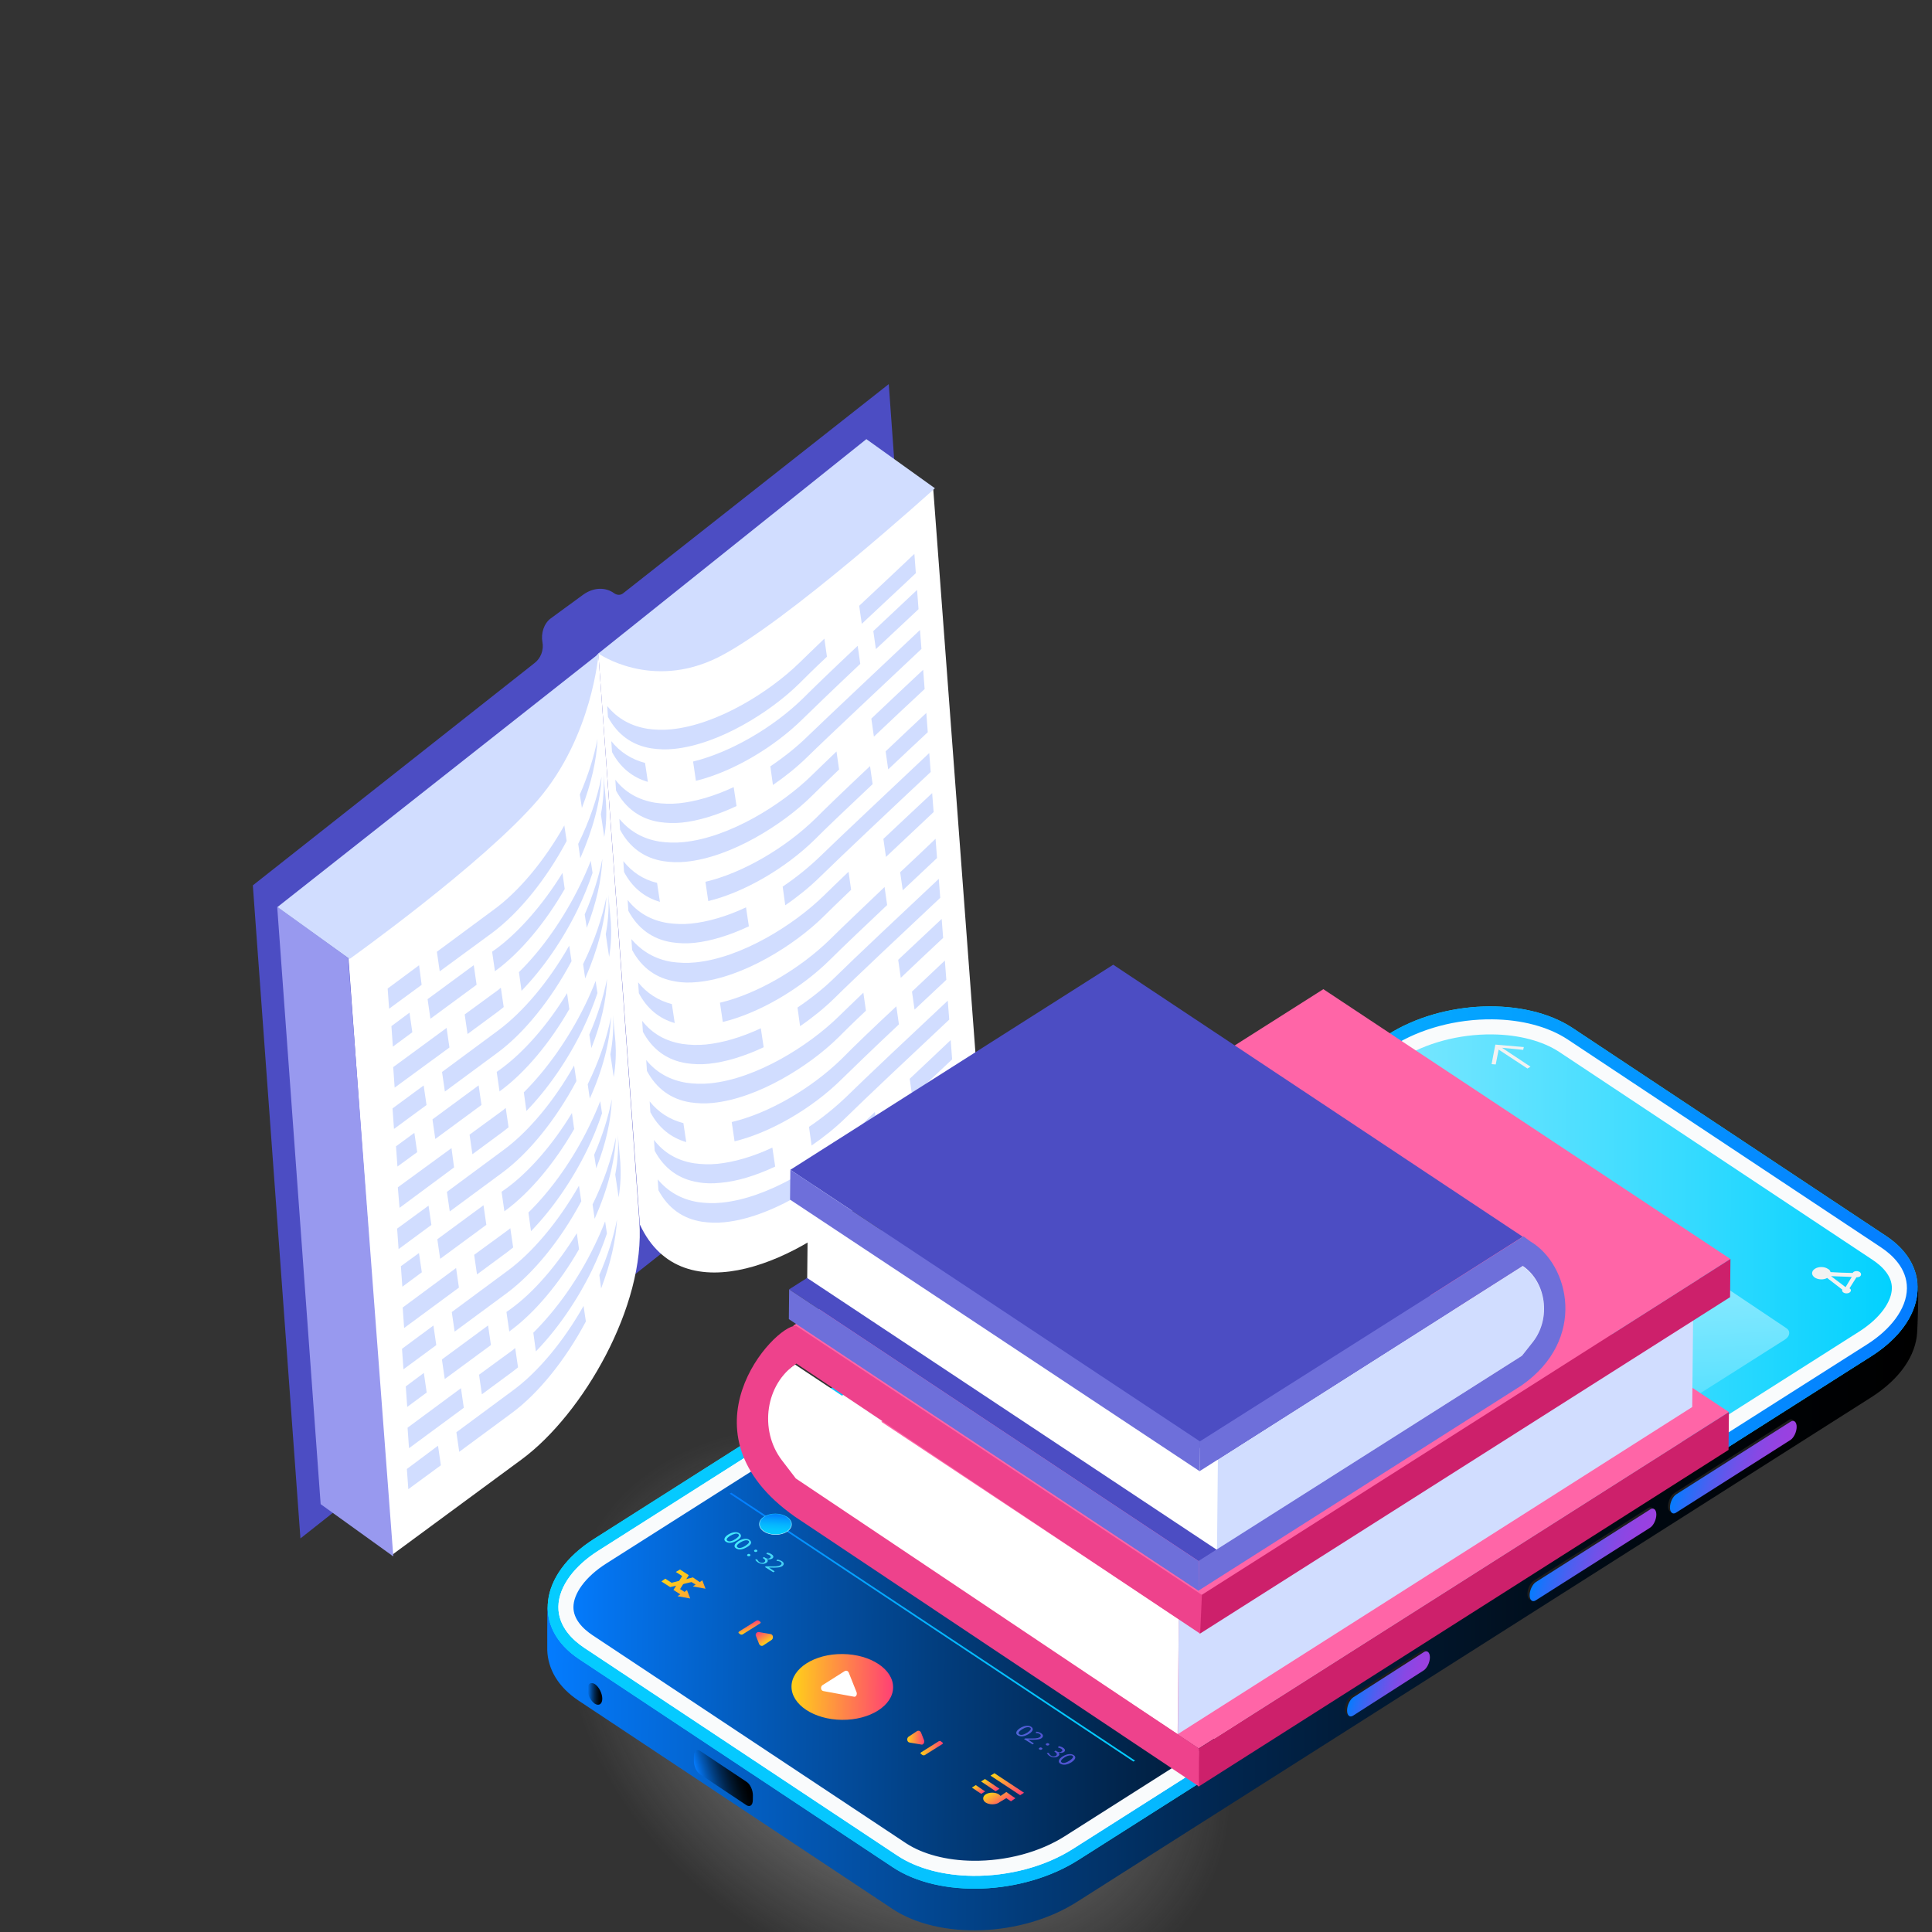 <svg width="480" height="480" viewBox="0 0 480 480" fill="none" xmlns="http://www.w3.org/2000/svg">
<rect x="0" y="0" width="480" height="480" fill="#333333" stroke="none"/>
<g clip-path="url(#clip0_7230_1470570)">
<path d="M132.792 164.743C134.312 163.602 135.156 161.527 134.765 159.518C134.374 157.432 135.085 154.893 136.882 153.6L144.898 147.741C147.454 145.915 150.405 145.79 152.652 147.433C153.334 147.902 154.225 147.911 154.848 147.377L220.81 95.432L232.499 257.603L74.643 382.215L62.818 219.965L132.792 164.743Z" fill="#4C4DC3"/>
<path d="M148.661 162.354L158.845 303.453C160.419 324.449 144.784 351.366 129.649 362.553L97.307 386.373L86.578 238.018L148.661 162.354Z" fill="white"/>
<path d="M231.863 121.534L243.06 271.128C234.681 278.989 219.516 293.184 214.389 298.301C200.186 312.274 169.647 327.241 158.97 304.226L148.656 162.355L231.863 121.534Z" fill="white"/>
<path d="M86.507 238.016L97.713 386.685L79.664 373.701L68.867 225.268L86.507 238.016Z" fill="#9899EF"/>
<path d="M133.619 198.766C120.016 214.597 86.852 238.254 86.852 238.254L68.939 225.348L148.731 162.434C148.663 162.356 147.223 182.936 133.619 198.766Z" fill="#D1DDFF"/>
<path d="M232.277 121.305C232.277 121.305 194.965 155.102 178.35 163.343C161.735 171.585 148.656 162.353 148.656 162.353L215.249 109.102L232.277 121.305Z" fill="#D1DDFF"/>
<path d="M149.35 320.099L148.903 316.778C150.939 312.093 152.426 307.403 153.294 302.938C153.037 308.103 151.674 314.029 149.35 320.099Z" fill="#D1DDFF"/>
<path d="M144.983 324.45L145.561 328.312C140.458 337.903 133.721 346.243 127.086 351.113L114.094 360.702L113.388 355.836L127.279 345.562C133.567 340.997 139.955 333.347 144.983 324.45Z" fill="#D1DDFF"/>
<path d="M108.826 359.182L109.532 364.048L101.447 369.984L101.086 364.967L108.826 359.182Z" fill="#D1DDFF"/>
<path d="M154.121 288.828C154.3 291.529 154.203 294.382 153.692 297.462L152.856 291.823C153.508 288.359 153.679 285.044 153.504 281.957L154.121 288.828Z" fill="#D1DDFF"/>
<path d="M147.672 309.515C148.652 307.519 149.564 305.446 150.339 303.448L150.789 306.46C149.799 309.459 148.533 312.531 147.062 315.602C143.35 323.201 138.409 330.325 133.141 335.749L132.501 331.114C138.252 325.387 143.679 317.805 147.672 309.515Z" fill="#D1DDFF"/>
<path d="M128 334.926L128.706 339.715C128.222 340.096 127.738 340.477 127.254 340.858L119.722 346.413L119.016 341.547L127.446 335.383C127.585 335.23 127.792 335.078 128 334.926Z" fill="#D1DDFF"/>
<path d="M114.526 344.893L115.232 349.759L101.617 359.804L101.257 354.71L114.526 344.893Z" fill="#D1DDFF"/>
<path d="M147.738 302.803L147.224 299.249C150.025 293.57 151.934 287.881 153.016 282.57C152.75 288.583 150.965 295.584 147.738 302.803Z" fill="#D1DDFF"/>
<path d="M143.308 306.383L143.82 310.091C143.819 310.168 143.818 310.245 143.886 310.323C138.999 318.836 132.821 326.179 126.808 330.592L126.532 330.821L125.826 325.955L127 325.118C132.666 321.009 138.497 314.203 143.308 306.383Z" fill="#D1DDFF"/>
<path d="M121.97 334.172L110.498 342.619L109.792 337.753L121.264 329.306C121.263 329.383 121.97 334.172 121.97 334.172Z" fill="#D1DDFF"/>
<path d="M105.305 341.1L106.011 345.967L101.173 349.543L100.812 344.449L105.305 341.1Z" fill="#D1DDFF"/>
<path d="M148.134 290.235L147.618 286.914C149.654 282.229 151.142 277.539 152.01 273.074C151.82 278.317 150.527 284.166 148.134 290.235Z" fill="#D1DDFF"/>
<path d="M143.84 294.588L144.419 298.451C139.315 308.041 132.579 316.304 125.944 321.251L112.951 330.84L112.245 325.974L126.136 315.7C132.356 311.134 138.743 303.485 143.84 294.588Z" fill="#D1DDFF"/>
<path d="M107.686 329.323L108.392 334.189L100.237 340.201L99.876 335.107L107.686 329.323Z" fill="#D1DDFF"/>
<path d="M152.91 258.965C153.089 261.666 152.991 264.519 152.481 267.6L151.645 261.961C152.297 258.496 152.467 255.181 152.292 252.094L152.91 258.965Z" fill="#D1DDFF"/>
<path d="M146.457 279.649C147.437 277.653 148.35 275.58 149.124 273.582L149.574 276.595C148.584 279.593 147.318 282.743 145.847 285.736C142.135 293.335 137.194 300.459 131.926 305.883L131.286 301.249C137.037 295.599 142.464 287.94 146.457 279.649Z" fill="#D1DDFF"/>
<path d="M126.787 305.138L127.494 309.927C127.01 310.308 126.526 310.689 126.042 311.069L118.509 316.625L117.803 311.758L126.234 305.595C126.441 305.443 126.648 305.291 126.787 305.138Z" fill="#D1DDFF"/>
<path d="M113.314 315.033L114.02 319.899L100.405 329.944L100.045 324.85L113.314 315.033Z" fill="#D1DDFF"/>
<path d="M146.527 272.94L146.014 269.387C148.815 263.707 150.724 258.018 151.806 252.707C151.539 258.798 149.754 265.799 146.527 272.94Z" fill="#D1DDFF"/>
<path d="M142.097 276.523L142.609 280.23C142.608 280.308 142.607 280.385 142.675 280.462C137.788 288.975 131.609 296.318 125.597 300.732L125.32 300.961L124.614 296.094L125.789 295.257C131.455 291.149 137.354 284.343 142.097 276.523Z" fill="#D1DDFF"/>
<path d="M120.83 304.307L109.358 312.754L108.652 307.888L120.124 299.441C120.123 299.518 120.83 304.307 120.83 304.307Z" fill="#D1DDFF"/>
<path d="M104.092 311.313L104.799 316.102L99.961 319.679L99.6 314.585L104.092 311.313Z" fill="#D1DDFF"/>
<path d="M146.929 260.371L146.414 257.049C148.45 252.364 149.937 247.674 150.805 243.209C150.684 248.453 149.321 254.378 146.929 260.371Z" fill="#D1DDFF"/>
<path d="M142.631 264.727L143.209 268.589C138.106 278.18 131.369 286.52 124.734 291.39L111.742 300.979L111.036 296.113L124.927 285.839C131.215 281.273 137.603 273.624 142.631 264.727Z" fill="#D1DDFF"/>
<path d="M106.474 299.536L107.181 304.326L99.026 310.338L98.665 305.243L106.474 299.536Z" fill="#D1DDFF"/>
<path d="M151.763 229.105C151.942 231.806 151.845 234.659 151.334 237.739L150.499 232.1C151.151 228.636 151.321 225.321 151.146 222.234L151.763 229.105Z" fill="#D1DDFF"/>
<path d="M145.314 249.789C146.294 247.793 147.206 245.719 147.981 243.722L148.431 246.734C147.441 249.733 146.175 252.805 144.704 255.876C140.992 263.475 136.051 270.599 130.783 276.023L130.143 271.388C135.825 265.737 141.252 258.078 145.314 249.789Z" fill="#D1DDFF"/>
<path d="M125.647 275.279L126.354 280.068C125.87 280.449 125.386 280.83 124.902 281.21L117.369 286.766L116.663 281.9L125.094 275.736C125.233 275.583 125.44 275.431 125.647 275.279Z" fill="#D1DDFF"/>
<path d="M112.173 285.247L112.812 290.036L99.266 300.082L98.837 294.987L112.173 285.247Z" fill="#D1DDFF"/>
<path d="M145.385 243.08L144.871 239.527C147.672 233.847 149.581 228.158 150.663 222.847C150.328 228.937 148.543 235.938 145.385 243.08Z" fill="#D1DDFF"/>
<path d="M140.888 246.737L141.4 250.444C141.399 250.521 141.398 250.599 141.466 250.676C136.579 259.189 130.4 266.532 124.388 270.946L124.111 271.174L123.405 266.308L124.58 265.471C130.247 261.286 136.145 254.557 140.888 246.737Z" fill="#D1DDFF"/>
<path d="M119.622 274.524L108.15 282.971L107.444 278.105L118.916 269.657L119.622 274.524Z" fill="#D1DDFF"/>
<path d="M102.945 281.454L103.652 286.244L98.746 289.82L98.384 284.803L102.945 281.454Z" fill="#D1DDFF"/>
<path d="M145.784 230.51L145.268 227.189C147.304 222.504 148.792 217.814 149.659 213.349C149.47 218.592 148.107 224.517 145.784 230.51Z" fill="#D1DDFF"/>
<path d="M141.419 234.941L141.997 238.804C136.894 248.394 130.157 256.734 123.522 261.604L110.53 271.193L109.824 266.327L123.715 256.053C130.004 251.411 136.391 243.761 141.419 234.941Z" fill="#D1DDFF"/>
<path d="M105.262 269.676L105.968 274.542L97.882 280.478L97.522 275.383L105.262 269.676Z" fill="#D1DDFF"/>
<path d="M150.553 199.317C150.732 202.018 150.635 204.871 150.124 207.952L149.288 202.313C149.94 198.848 150.11 195.533 149.935 192.446L150.553 199.317Z" fill="#D1DDFF"/>
<path d="M144.103 219.927C145.083 217.932 145.996 215.858 146.77 213.86L147.22 216.873C146.23 219.871 144.964 222.944 143.493 226.015C139.781 233.614 134.84 240.737 129.572 246.161L128.932 241.527C134.683 235.877 140.041 228.217 144.103 219.927Z" fill="#D1DDFF"/>
<path d="M124.437 245.414L125.144 250.203C124.66 250.584 124.176 250.965 123.692 251.345L116.159 256.901L115.453 252.035L123.884 245.871C124.022 245.718 124.23 245.566 124.437 245.414Z" fill="#D1DDFF"/>
<path d="M110.958 255.383L111.664 260.249L98.051 270.217L97.69 265.123L110.958 255.383Z" fill="#D1DDFF"/>
<path d="M144.169 213.215L143.656 209.662C146.457 203.982 148.366 198.293 149.448 192.982C149.181 199.073 147.328 206.073 144.169 213.215Z" fill="#D1DDFF"/>
<path d="M139.747 216.875L140.259 220.582C140.258 220.66 140.257 220.737 140.325 220.815C135.438 229.327 129.26 236.67 123.247 241.084L122.971 241.313L122.265 236.446L123.439 235.61C129.038 231.423 134.936 224.694 139.747 216.875Z" fill="#D1DDFF"/>
<path d="M118.411 244.66L106.939 253.107L106.233 248.241L117.705 239.794L118.411 244.66Z" fill="#D1DDFF"/>
<path d="M101.738 251.592L102.444 256.458L97.607 260.035L97.246 254.941L101.738 251.592Z" fill="#D1DDFF"/>
<path d="M144.572 200.725L144.057 197.403C146.093 192.718 147.58 188.028 148.448 183.563C148.259 188.729 146.897 194.655 144.572 200.725Z" fill="#D1DDFF"/>
<path d="M140.205 205.078L140.784 208.941C135.68 218.531 128.944 226.794 122.309 231.741L109.248 241.33L108.542 236.463L122.433 226.189C128.79 221.625 135.177 213.975 140.205 205.078Z" fill="#D1DDFF"/>
<path d="M104.12 239.813L104.757 244.679L96.672 250.614L96.311 245.597L104.12 239.813Z" fill="#D1DDFF"/>
<path d="M236.558 263.195C233.512 266.019 230.117 269.301 226.656 272.506L226.014 268.026C229.477 264.744 233.078 261.386 236.194 258.409L236.558 263.195Z" fill="#D1DDFF"/>
<path d="M173.437 298.662C175.218 298.912 177.207 299.009 179.267 298.798C190.802 297.679 203.85 289.402 211.194 282.225C212.579 280.85 214.726 278.789 217.358 276.27L218 280.75C214.676 283.879 212.459 286.017 211.073 287.468C203.937 294.493 191.166 302.542 179.973 303.664C177.981 303.876 176.13 303.78 174.417 303.532C169.623 302.789 165.945 300.13 163.588 295.71L163.41 293.009C165.917 296.042 169.328 298.004 173.437 298.662Z" fill="#D1DDFF"/>
<path d="M172.435 289.012C174.216 289.261 176.205 289.358 178.265 289.147C182.385 288.726 187.063 287.384 191.887 285.118L192.595 289.83C187.77 292.096 183.092 293.515 179.041 293.86C177.049 294.072 175.197 294.053 173.486 293.728C168.691 292.986 165.013 290.326 162.656 285.906L162.478 283.205C164.915 286.392 168.257 288.353 172.435 289.012Z" fill="#D1DDFF"/>
<path d="M235.471 248.607L235.836 253.316C227.041 261.558 214.715 273.159 210.073 277.741C207.648 280.108 204.743 282.47 201.635 284.599L200.995 279.964C204.38 277.684 207.561 275.093 210.262 272.498C214.765 268.069 226.746 256.773 235.471 248.607Z" fill="#D1DDFF"/>
<path d="M235.113 243.433C232.689 245.723 229.989 248.241 227.219 250.836L226.577 246.356C229.417 243.685 232.256 241.013 234.749 238.647L235.113 243.433Z" fill="#D1DDFF"/>
<path d="M222.693 250.021L223.334 254.502C216.271 261.141 211.491 265.799 209.066 268.166C201.722 275.42 191.373 281.41 182.502 283.558L181.795 278.769C190.94 276.623 201.635 270.405 209.187 262.999C212.098 260.02 217.915 254.447 222.693 250.021Z" fill="#D1DDFF"/>
<path d="M169.788 279.036L170.495 283.748C166.596 282.629 163.603 280.131 161.583 276.331L161.404 273.63C163.572 276.351 166.366 278.153 169.788 279.036Z" fill="#D1DDFF"/>
<path d="M234.321 233.016C231.136 235.992 227.466 239.427 223.795 242.938L223.154 238.458C226.893 234.947 230.702 231.36 233.957 228.307L234.321 233.016Z" fill="#D1DDFF"/>
<path d="M170.577 269.015C172.358 269.264 174.347 269.361 176.407 269.151C187.943 268.032 200.991 259.755 208.334 252.577C209.65 251.279 211.658 249.371 214.498 246.623L215.14 251.103C211.954 254.079 209.668 256.37 208.213 257.821C201.077 264.846 188.306 272.895 177.113 274.017C175.121 274.228 173.27 274.133 171.558 273.884C166.763 273.142 163.085 270.483 160.728 266.063L160.55 263.362C163.057 266.472 166.468 268.357 170.577 269.015Z" fill="#D1DDFF"/>
<path d="M169.573 259.365C171.354 259.614 173.342 259.711 175.402 259.501C179.522 259.079 184.201 257.737 189.025 255.472L189.733 260.184C184.908 262.449 180.229 263.868 176.109 264.29C174.118 264.501 172.266 264.406 170.554 264.157C165.759 263.415 162.082 260.756 159.725 256.336L159.546 253.635C162.052 256.822 165.395 258.707 169.573 259.365Z" fill="#D1DDFF"/>
<path d="M233.237 218.35L233.601 223.058C225.222 230.919 212.065 243.283 207.215 248.094C204.79 250.461 201.886 252.823 198.777 254.952L198.138 250.318C201.522 248.037 204.772 245.447 207.405 242.851C212.046 238.27 224.858 226.211 233.237 218.35Z" fill="#D1DDFF"/>
<path d="M232.802 213.176C230.24 215.542 227.331 218.367 224.284 221.19L223.643 216.71C226.759 213.81 229.806 210.91 232.438 208.39L232.802 213.176Z" fill="#D1DDFF"/>
<path d="M219.767 220.374L220.408 224.854C215.491 229.51 209.189 235.463 206.14 238.518C198.796 245.772 188.447 251.762 179.576 253.911L178.869 249.121C188.014 246.976 198.709 240.758 206.26 233.351C209.17 230.449 215.057 224.878 219.767 220.374Z" fill="#D1DDFF"/>
<path d="M166.926 249.464L167.634 254.176C163.735 253.057 160.741 250.559 158.721 246.759L158.542 244.058C160.643 246.701 163.505 248.581 166.926 249.464Z" fill="#D1DDFF"/>
<path d="M231.958 201.755C228.565 204.96 224.341 208.929 220.116 212.898L219.475 208.418C223.699 204.449 228.062 200.327 231.593 197.046L231.958 201.755Z" fill="#D1DDFF"/>
<path d="M166.897 238.975C168.678 239.225 170.667 239.322 172.727 239.111C184.262 237.992 197.31 229.715 204.653 222.538C206.039 221.163 208.117 219.178 210.818 216.583L211.46 221.063C208.343 224.04 205.988 226.33 204.533 227.781C197.397 234.806 184.625 242.855 173.433 243.977C171.441 244.189 169.589 244.17 167.877 243.845C163.083 243.102 159.405 240.443 157.048 236.023L156.869 233.322C159.446 236.356 162.788 238.317 166.897 238.975Z" fill="#D1DDFF"/>
<path d="M165.894 229.324C167.675 229.574 169.664 229.671 171.724 229.46C175.844 229.038 180.522 227.696 185.347 225.431L186.054 230.143C181.23 232.408 176.551 233.827 172.499 234.25C170.508 234.461 168.656 234.365 166.944 234.117C162.149 233.375 158.472 230.716 156.115 226.296L155.936 223.594C158.375 226.704 161.716 228.666 165.894 229.324Z" fill="#D1DDFF"/>
<path d="M230.867 187.089L231.232 191.798C222.991 199.506 208.587 213.091 203.53 218.054C201.105 220.421 198.2 222.783 195.092 224.912L194.453 220.278C197.837 217.997 201.018 215.407 203.719 212.811C208.569 208.077 222.072 195.408 230.867 187.089Z" fill="#D1DDFF"/>
<path d="M230.505 181.914C227.666 184.586 224.204 187.791 220.672 191.149L220.031 186.669C223.632 183.234 227.233 179.876 230.141 177.129L230.505 181.914Z" fill="#D1DDFF"/>
<path d="M216.158 190.335L216.799 194.815C209.736 201.455 204.957 206.035 202.531 208.479C195.187 215.733 184.838 221.723 175.967 223.872L175.26 219.082C184.405 216.937 195.1 210.719 202.651 203.313C205.007 200.945 209.51 196.593 216.158 190.335Z" fill="#D1DDFF"/>
<path d="M163.247 219.348L163.955 224.061C160.056 222.942 157.063 220.444 155.043 216.644L154.864 213.943C157.032 216.664 159.826 218.543 163.247 219.348Z" fill="#D1DDFF"/>
<path d="M229.723 171.185C226.192 174.467 221.621 178.74 217.12 183.015L216.479 178.535C220.98 174.26 225.689 169.834 229.359 166.399L229.723 171.185Z" fill="#D1DDFF"/>
<path d="M163.906 209.094C165.687 209.343 167.675 209.44 169.735 209.23C181.271 208.111 194.319 199.834 201.662 192.657C202.979 191.358 205.056 189.374 207.827 186.702L208.468 191.182C205.282 194.235 202.996 196.449 201.541 197.9C194.405 204.925 181.634 212.974 170.441 214.096C168.45 214.308 166.599 214.212 164.886 213.963C160.092 213.221 156.414 210.562 154.057 206.142L153.878 203.441C156.386 206.474 159.728 208.436 163.906 209.094Z" fill="#D1DDFF"/>
<path d="M227.54 142.393C223.938 145.828 218.953 150.407 214.106 154.986L213.465 150.506C218.381 145.927 223.367 141.195 227.176 137.608L227.54 142.393Z" fill="#D1DDFF"/>
<path d="M160.893 181.065C162.674 181.314 164.663 181.411 166.723 181.2C178.259 180.081 191.306 171.804 198.65 164.627C199.966 163.329 202.044 161.344 204.814 158.672L205.456 163.152C202.27 166.129 199.984 168.42 198.529 169.871C191.393 176.896 178.622 184.944 167.429 186.066C165.437 186.278 163.586 186.182 161.874 185.934C157.079 185.192 153.401 182.533 151.044 178.113L150.866 175.411C153.373 178.521 156.784 180.407 160.893 181.065Z" fill="#D1DDFF"/>
<path d="M162.831 199.442C164.612 199.691 166.6 199.788 168.66 199.578C172.781 199.156 177.459 197.814 182.283 195.549L182.991 200.261C178.166 202.526 173.487 203.945 169.436 204.368C167.444 204.579 165.593 204.483 163.881 204.235C159.086 203.493 155.408 200.834 153.051 196.414L152.873 193.712C155.31 196.899 158.721 198.784 162.831 199.442Z" fill="#D1DDFF"/>
<path d="M228.568 156.519L228.932 161.227C220.207 169.471 205.596 183.131 200.469 188.171C198.045 190.538 195.14 192.9 192.032 195.028L191.392 190.394C194.776 188.114 198.026 185.524 200.659 182.928C205.715 178.042 219.842 164.762 228.568 156.519Z" fill="#D1DDFF"/>
<path d="M228.208 151.348C225.231 154.095 221.491 157.683 217.614 161.269L216.972 156.789C220.92 153.049 224.797 149.463 227.845 146.562L228.208 151.348Z" fill="#D1DDFF"/>
<path d="M213.091 160.452L213.733 164.932C206.531 171.725 201.889 176.229 199.465 178.596C192.121 185.851 181.771 191.841 172.9 193.989L172.194 189.2C181.34 186.977 192.034 180.836 199.585 173.43C201.941 171.062 206.443 166.711 213.091 160.452Z" fill="#D1DDFF"/>
<path d="M160.258 189.544L160.966 194.256C157.067 193.137 154.073 190.639 152.053 186.839L151.875 184.138C153.975 186.781 156.837 188.661 160.258 189.544Z" fill="#D1DDFF"/>
<path opacity="0.5" d="M328.936 491.499C279.743 519.701 192.55 513.277 134.19 477.136C75.83 440.995 68.325 388.779 117.519 360.5C166.712 332.221 253.905 338.723 312.265 374.863C370.625 411.004 378.13 463.22 328.936 491.499Z" fill="url(#paint0_radial_7230_1470570)"/>
<path d="M221.688 474.233L143.796 422.548C138.684 419.18 136.123 414.681 135.964 409.974C135.972 409.126 135.925 400.101 136.071 399.254C136.878 394.017 140.759 396.91 147.387 392.656L344.626 267.358C358.296 258.625 378.883 257.905 390.604 265.658L468.497 317.343C472.585 320.083 475.581 315.485 476.437 319.119C476.767 320.356 476.4 329.686 476.318 330.996C475.987 336.701 472.156 342.524 464.906 347.157L267.668 472.455C253.928 481.265 233.341 481.985 221.688 474.233Z" fill="url(#paint1_linear_7230_1470570)"/>
<path d="M149.633 422.066C149.62 423.377 148.791 423.908 147.769 423.281C146.747 422.577 145.939 421.026 145.953 419.638C145.966 418.327 146.794 417.795 147.817 418.422C148.839 419.127 149.646 420.755 149.633 422.066Z" fill="url(#paint2_linear_7230_1470570)"/>
<path d="M221.791 463.898L143.898 412.213C132.177 404.46 133.819 391.132 147.489 382.399L344.728 257.1C358.398 248.367 378.985 247.647 390.706 255.4L468.599 307.085C480.32 314.838 478.678 328.165 465.008 336.899L267.769 462.197C254.032 470.853 233.444 471.65 221.791 463.898Z" fill="#1CE5FF"/>
<path d="M221.791 463.898L143.898 412.213C132.177 404.46 133.819 391.132 147.489 382.399L344.728 257.1C358.398 248.367 378.985 247.647 390.706 255.4L468.599 307.085C480.32 314.838 478.678 328.165 465.008 336.899L267.769 462.197C254.032 470.853 233.444 471.65 221.791 463.898Z" fill="url(#paint3_linear_7230_1470570)"/>
<path d="M241.751 464.175C234.754 464.105 228.528 462.423 224.098 459.525L146.206 407.84C143.616 406.117 140.558 403.232 140.598 399.222C140.64 395.057 144.048 390.386 149.709 386.817L346.947 261.519C353.506 257.343 362.172 255.038 370.747 255.124C377.743 255.193 383.969 256.875 388.399 259.774L466.291 311.459C468.881 313.181 471.939 316.066 471.899 320.076C471.857 324.241 468.449 328.912 462.789 332.481L265.55 457.779C258.991 461.956 250.325 464.26 241.751 464.175Z" fill="url(#paint4_linear_7230_1470570)" stroke="#F9FBFC" stroke-width="3.742" stroke-miterlimit="10"/>
<path d="M343.196 300.433L325.137 288.452C324.046 287.746 324.196 286.437 325.508 285.601L349.464 270.414C350.775 269.579 352.697 269.521 353.856 270.227L371.915 282.208C373.006 282.913 372.855 284.223 371.544 285.058L347.588 300.246C346.276 301.081 344.286 301.138 343.196 300.433Z" fill="url(#paint5_linear_7230_1470570)"/>
<path d="M367.183 316.33L349.192 304.349C348.102 303.644 348.252 302.334 349.564 301.499L373.519 286.312C374.831 285.476 376.752 285.418 377.912 286.124L395.971 298.106C397.061 298.811 396.911 300.121 395.599 300.956L371.644 316.143C370.263 316.978 368.273 317.035 367.183 316.33Z" fill="url(#paint6_linear_7230_1470570)"/>
<path d="M391.171 332.229L373.112 320.248C372.021 319.543 372.171 318.233 373.483 317.398L397.439 302.21C398.75 301.375 400.672 301.317 401.831 302.023L419.89 314.004C420.981 314.709 420.83 316.019 419.519 316.855L395.563 332.042C394.251 332.877 392.329 333.012 391.171 332.229Z" fill="url(#paint7_linear_7230_1470570)"/>
<path d="M415.16 348.124L397.101 336.142C396.01 335.437 396.161 334.127 397.472 333.292L421.428 318.105C422.74 317.27 424.661 317.212 425.82 317.917L443.81 329.975C444.9 330.68 444.75 331.99 443.438 332.826L419.483 348.013C418.24 348.849 416.318 348.907 415.16 348.124Z" fill="url(#paint8_linear_7230_1470570)"/>
<path d="M415.083 362.857L305.591 432.339L265.55 457.779C258.991 461.956 250.324 464.26 241.75 464.175C234.754 464.105 228.528 462.423 224.098 459.525L146.206 407.84C143.616 406.117 140.558 403.232 140.598 399.222C140.64 395.057 144.048 390.386 149.708 386.818L194.306 358.493L303.798 289.01L415.083 362.857Z" fill="url(#paint9_linear_7230_1470570)" stroke="#F9FBFC" stroke-width="3.742" stroke-miterlimit="10"/>
<path d="M415.084 362.857L305.592 432.339L194.238 358.491L303.731 288.932L415.084 362.857Z" fill="white" stroke="#F9FBFC" stroke-width="3.742" stroke-miterlimit="10"/>
<path d="M185.449 448.494L173.933 440.82C173.047 440.272 172.376 438.722 172.388 437.488L172.4 436.331C172.413 435.02 173.104 434.487 173.991 435.036L185.507 442.71C186.394 443.259 187.064 444.808 187.052 446.042L187.04 447.199C187.027 448.51 186.336 449.043 185.449 448.494Z" fill="url(#paint10_linear_7230_1470570)"/>
<path d="M415.917 375.438L444.361 357.365C445.189 356.833 445.89 355.374 445.902 354.14C445.915 352.906 445.235 352.283 444.406 352.814L415.962 370.965C415.134 371.496 414.433 372.955 414.421 374.189C414.408 375.423 415.089 375.97 415.917 375.438Z" fill="#1E1E1E"/>
<path d="M416.393 375.828L444.836 357.755C445.664 357.223 446.365 355.765 446.377 354.531C446.39 353.297 445.71 352.673 444.881 353.205L416.438 371.278C415.61 371.81 414.909 373.268 414.897 374.502C414.884 375.736 415.564 376.36 416.393 375.828Z" fill="url(#paint11_linear_7230_1470570)"/>
<path d="M380.982 397.302L409.426 379.229C410.254 378.697 410.955 377.238 410.967 376.004C410.979 374.77 410.3 374.147 409.471 374.678L381.028 392.752C380.199 393.283 379.499 394.742 379.486 395.976C379.474 397.21 380.154 397.834 380.982 397.302Z" fill="#1E1E1E"/>
<path d="M381.53 397.616L409.973 379.542C410.802 379.011 411.502 377.552 411.514 376.318C411.527 375.084 410.847 374.46 410.019 374.992L381.575 393.065C380.747 393.597 380.046 395.056 380.034 396.29C380.022 397.524 380.701 398.147 381.53 397.616Z" fill="url(#paint12_linear_7230_1470570)"/>
<path d="M335.631 425.93L353.167 414.69C353.996 414.158 354.696 412.699 354.709 411.465C354.721 410.231 354.041 409.608 353.213 410.139L335.676 421.38C334.848 421.911 334.147 423.37 334.135 424.604C334.123 425.838 334.802 426.462 335.631 425.93Z" fill="#1E1E1E"/>
<path d="M336.177 426.243L353.714 415.003C354.542 414.471 355.243 413.012 355.255 411.778C355.267 410.544 354.588 409.92 353.759 410.452L336.223 421.693C335.394 422.224 334.694 423.683 334.681 424.917C334.668 426.228 335.349 426.775 336.177 426.243Z" fill="url(#paint13_linear_7230_1470570)"/>
<path d="M281.595 437.654L181.282 371.09L181.696 370.863L282.009 437.427L281.595 437.654Z" fill="url(#paint14_linear_7230_1470570)"/>
<path d="M192.636 381.308C194.871 381.331 196.695 380.175 196.709 378.726C196.724 377.278 194.924 376.086 192.689 376.064C190.453 376.042 188.63 377.197 188.615 378.646C188.601 380.094 190.401 381.286 192.636 381.308Z" fill="url(#paint15_linear_7230_1470570)"/>
<path d="M192.638 381.231C194.798 381.253 196.559 380.131 196.573 378.725C196.587 377.319 194.848 376.162 192.689 376.141C190.53 376.119 188.768 377.241 188.754 378.647C188.74 380.053 190.479 381.209 192.638 381.231Z" fill="url(#paint16_linear_7230_1470570)"/>
<path d="M209.187 427.29C216.158 427.36 221.845 423.756 221.89 419.241C221.935 414.726 216.321 411.01 209.35 410.94C202.38 410.87 196.693 414.474 196.648 418.989C196.603 423.504 202.217 427.221 209.187 427.29Z" fill="url(#paint17_linear_7230_1470570)"/>
<path d="M212.821 420.46L210.881 415.582C210.68 415.117 210.27 414.958 209.856 415.186L204.333 418.679C203.78 419.059 203.907 420.063 204.593 420.147L212.125 421.533C212.603 421.692 213.021 421.079 212.821 420.46Z" fill="white"/>
<path d="M229.58 432.353L228.844 430.495C228.643 430.03 228.233 429.871 227.819 430.099L225.747 431.466C225.194 431.847 225.322 432.851 226.007 432.935L228.883 433.426C229.362 433.585 229.78 432.895 229.58 432.353Z" fill="url(#paint18_linear_7230_1470570)"/>
<path d="M229.199 436.052L228.791 435.739C228.654 435.66 228.656 435.506 228.863 435.354L233.212 432.621C233.35 432.545 233.625 432.471 233.761 432.626L234.169 432.939C234.306 433.017 234.304 433.172 234.097 433.324L229.748 436.057C229.61 436.133 229.404 436.131 229.199 436.052Z" fill="url(#paint19_linear_7230_1470570)"/>
<path d="M188.551 405.483L191.427 405.975C192.112 406.059 192.239 407.063 191.687 407.443L189.615 408.811C189.27 409.039 188.791 408.88 188.59 408.415L187.854 406.556C187.516 406.013 188.003 405.401 188.551 405.483Z" fill="url(#paint20_linear_7230_1470570)"/>
<path d="M183.539 405.744L183.947 406.056C184.084 406.135 184.358 406.137 184.496 406.062L188.845 403.328C188.983 403.253 189.053 403.099 188.917 402.943L188.509 402.631C188.373 402.552 188.098 402.55 187.96 402.625L183.611 405.359C183.472 405.512 183.402 405.665 183.539 405.744Z" fill="url(#paint21_linear_7230_1470570)"/>
<path d="M253.454 446.011L246.093 441.156L247.06 440.548L254.42 445.404L253.454 446.011Z" fill="url(#paint22_linear_7230_1470570)"/>
<path d="M247.358 445.025L243.747 442.598L244.713 441.991L248.325 444.418L247.358 445.025Z" fill="url(#paint23_linear_7230_1470570)"/>
<path d="M243.784 445.683L241.467 444.117L242.434 443.509L244.751 445.075L243.784 445.683Z" fill="url(#paint24_linear_7230_1470570)"/>
<path d="M250.014 446.749L251.172 447.532L252.277 446.772L251.119 445.989L250.029 445.207L248.924 445.967L248.579 446.195C248.443 446.039 248.375 445.962 248.171 445.805C247.285 445.256 245.844 445.242 244.947 445.773C244.05 446.304 244.04 447.307 244.926 447.855C245.813 448.404 247.253 448.419 248.15 447.888C248.15 447.888 248.219 447.888 248.22 447.811L250.014 446.749Z" fill="url(#paint25_linear_7230_1470570)"/>
<path d="M175.283 394.711L174.481 392.62L173.859 393.077L172.156 391.903L166.86 393.238L165.293 392.22L164.326 392.904L166.507 394.315L171.801 393.056L172.824 393.684L172.134 394.139L175.283 394.711Z" fill="url(#paint26_linear_7230_1470570)"/>
<path d="M171.482 397.14L168.332 396.568L169.023 396.112L167.319 395.016L169.48 391.566L167.912 390.548L168.947 389.941L171.128 391.351L168.967 394.801L170.058 395.506L170.68 395.049L171.482 397.14Z" fill="url(#paint27_linear_7230_1470570)"/>
<path d="M183.152 382.677C182.048 383.361 181.086 383.505 180.336 383.035C179.723 382.643 179.867 381.95 180.903 381.267C182.007 380.583 183.037 380.517 183.65 380.908C184.4 381.379 184.187 382.071 183.152 382.677ZM181.38 381.58C180.551 382.111 180.341 382.572 180.75 382.808C181.159 383.12 181.915 382.896 182.744 382.365C183.504 381.832 183.851 381.373 183.374 381.137C183.033 380.902 182.277 381.049 181.38 381.58Z" fill="url(#paint28_linear_7230_1470570)"/>
<path d="M185.672 384.322C184.568 385.005 183.606 385.15 182.856 384.68C182.243 384.288 182.387 383.595 183.423 382.911C184.527 382.228 185.557 382.161 186.17 382.553C186.919 383.101 186.707 383.715 185.672 384.322ZM183.9 383.225C183.071 383.756 182.861 384.217 183.27 384.452C183.679 384.765 184.435 384.541 185.264 384.01C186.024 383.477 186.371 383.018 185.894 382.782C185.484 382.546 184.797 382.694 183.9 383.225Z" fill="url(#paint29_linear_7230_1470570)"/>
<path d="M185.722 386.173C185.93 386.021 186.135 386.023 186.34 386.179C186.476 386.258 186.474 386.412 186.336 386.565C186.198 386.641 185.923 386.715 185.718 386.559C185.582 386.48 185.584 386.326 185.722 386.173ZM187.448 385.111C187.655 384.958 187.861 384.961 188.065 385.117C188.202 385.195 188.2 385.35 188.061 385.502C187.923 385.578 187.648 385.653 187.444 385.496C187.308 385.341 187.31 385.186 187.448 385.111Z" fill="url(#paint30_linear_7230_1470570)"/>
<path d="M188.112 387.431C188.179 387.586 188.314 387.818 188.586 388.053C189.131 388.444 189.681 388.295 189.888 388.143C190.303 387.838 190.101 387.451 189.692 387.215L189.487 387.059L189.833 386.831L190.037 386.987C190.377 387.222 190.925 387.382 191.271 387.077C191.547 386.925 191.618 386.694 191.209 386.382C190.936 386.225 190.594 386.144 190.389 386.065L190.598 385.759C190.872 385.761 191.351 385.92 191.692 386.155C192.305 386.547 192.232 387.009 191.818 387.236C191.473 387.464 190.993 387.46 190.514 387.301C190.854 387.612 190.85 387.998 190.367 388.302C189.883 388.605 188.991 388.674 188.242 388.126C187.901 387.891 187.699 387.581 187.631 387.426L188.112 387.431Z" fill="url(#paint31_linear_7230_1470570)"/>
<path d="M190.016 389.302L190.292 389.15L190.978 389.157C192.555 389.173 193.31 389.181 193.861 388.878C194.207 388.65 194.347 388.342 193.87 388.029C193.597 387.872 193.186 387.791 192.912 387.788L193.052 387.481C193.464 387.485 193.874 387.644 194.283 387.879C194.964 388.349 194.754 388.809 194.339 389.114C193.718 389.493 192.826 389.484 191.523 389.471L191.043 389.466L192.474 390.406L192.129 390.634L190.016 389.302Z" fill="url(#paint32_linear_7230_1470570)"/>
<path d="M255.667 430.76C254.563 431.444 253.601 431.588 252.851 431.118C252.237 430.726 252.382 430.033 253.417 429.35C254.522 428.666 255.551 428.6 256.165 428.991C256.915 429.462 256.634 430.153 255.667 430.76ZM253.894 429.663C253.066 430.195 252.856 430.655 253.265 430.891C253.673 431.203 254.43 430.979 255.259 430.448C256.018 429.915 256.366 429.456 255.888 429.22C255.479 428.984 254.723 429.131 253.894 429.663Z" fill="url(#paint33_linear_7230_1470570)"/>
<path d="M254.415 432.057L254.691 431.905L255.377 431.912C256.955 431.928 257.709 431.935 258.261 431.632C258.606 431.404 258.746 431.097 258.269 430.784C257.997 430.627 257.586 430.546 257.311 430.543L257.452 430.236C257.863 430.24 258.273 430.398 258.682 430.634C259.364 431.103 259.153 431.564 258.739 431.869C258.118 432.248 257.226 432.239 255.923 432.226L255.442 432.221L256.874 433.161L256.528 433.389L254.415 432.057Z" fill="url(#paint34_linear_7230_1470570)"/>
<path d="M258.24 434.256C258.447 434.104 258.653 434.106 258.857 434.262C259.062 434.341 258.992 434.495 258.853 434.648C258.715 434.723 258.44 434.798 258.236 434.641C258.031 434.562 258.032 434.408 258.24 434.256ZM259.965 433.193C260.172 433.041 260.378 433.043 260.582 433.199C260.787 433.279 260.717 433.432 260.579 433.585C260.441 433.661 260.166 433.735 259.961 433.579C259.757 433.423 259.759 433.268 259.965 433.193Z" fill="url(#paint35_linear_7230_1470570)"/>
<path d="M260.559 435.513C260.626 435.668 260.761 435.901 261.033 436.135C261.578 436.526 262.129 436.377 262.336 436.225C262.75 435.921 262.549 435.533 262.139 435.297L261.935 435.141L262.28 434.913L262.485 435.069C262.825 435.304 263.372 435.464 263.718 435.159C263.994 435.007 264.065 434.777 263.657 434.464C263.384 434.307 263.042 434.227 262.837 434.147L263.046 433.841C263.32 433.844 263.799 434.003 264.139 434.238C264.753 434.629 264.68 435.091 264.266 435.319C263.92 435.547 263.44 435.542 262.962 435.383C263.302 435.695 263.298 436.08 262.814 436.384C262.331 436.688 261.439 436.756 260.69 436.209C260.349 435.974 260.146 435.663 260.079 435.508L260.559 435.513Z" fill="url(#paint36_linear_7230_1470570)"/>
<path d="M266.229 437.807C265.125 438.49 264.163 438.635 263.413 438.164C262.799 437.773 262.944 437.08 263.979 436.396C265.084 435.713 266.113 435.646 266.727 436.038C267.477 436.508 267.196 437.122 266.229 437.807ZM264.457 436.632C263.629 437.164 263.418 437.624 263.759 437.859C264.167 438.172 264.924 437.948 265.753 437.416C266.513 436.884 266.86 436.425 266.382 436.189C266.041 436.031 265.286 436.1 264.457 436.632Z" fill="url(#paint37_linear_7230_1470570)"/>
<path d="M209.421 369.442L207.894 371.277C207.755 371.43 207.822 371.585 207.959 371.664L210.276 373.152C210.685 373.388 210.338 373.847 209.79 373.765L206.569 373.424C206.363 373.422 206.088 373.496 205.949 373.649L204.422 375.485C204.145 375.791 203.459 375.707 203.394 375.398L202.934 373.311C202.867 373.156 202.732 373 202.457 372.997L199.237 372.657C198.689 372.574 198.625 372.11 199.106 371.961L201.997 371.064C202.203 370.989 202.342 370.836 202.275 370.681L201.815 368.594C201.75 368.285 202.37 368.06 202.779 368.295L205.096 369.784C205.233 369.863 205.506 369.942 205.713 369.867L208.603 368.971C209.154 368.745 209.699 369.136 209.421 369.442Z" fill="url(#paint38_linear_7230_1470570)"/>
<path d="M229.636 385.378L223.297 381.227L224.194 380.696L230.464 384.847L229.636 385.378Z" fill="url(#paint39_linear_7230_1470570)"/>
<path d="M227.636 386.668L221.366 382.518L222.195 381.909L228.533 386.137L227.636 386.668Z" fill="url(#paint40_linear_7230_1470570)"/>
<path d="M221.677 385.298L219.36 383.732L220.257 383.201L222.575 384.689L221.677 385.298Z" fill="url(#paint41_linear_7230_1470570)"/>
<path d="M225.224 387.571L222.907 386.083L223.459 385.703L225.776 387.268L225.224 387.571Z" fill="url(#paint42_linear_7230_1470570)"/>
<path d="M222.895 387.24L225.243 385.72L225.788 386.111L223.441 387.553L222.895 387.24Z" fill="url(#paint43_linear_7230_1470570)"/>
<path d="M243.942 394.931L242.103 393.678L243 393.147L244.771 394.322L243.942 394.931Z" fill="url(#paint44_linear_7230_1470570)"/>
<path d="M243.372 397.236L240.032 395.043L240.93 394.435L244.269 396.705L243.372 397.236Z" fill="url(#paint45_linear_7230_1470570)"/>
<path d="M240.074 397.9L237.825 396.412L238.722 395.881L240.972 397.292L240.074 397.9Z" fill="url(#paint46_linear_7230_1470570)"/>
<path d="M248.44 397.905L245.918 396.26L246.816 395.651L249.337 397.374L248.44 397.905Z" fill="url(#paint47_linear_7230_1470570)"/>
<path d="M246.438 399.272L245.416 398.567L246.245 398.036L247.336 398.664L246.438 399.272Z" fill="url(#paint48_linear_7230_1470570)"/>
<path d="M244.227 400.638L241.978 399.15L242.876 398.619L245.125 400.107L244.227 400.638Z" fill="url(#paint49_linear_7230_1470570)"/>
<path d="M240.95 399.373L239.587 398.434L241.589 397.22L242.952 398.082L240.95 399.373Z" fill="url(#paint50_linear_7230_1470570)"/>
<path d="M244.588 398.714L243.225 397.775L245.158 396.56L246.59 397.423L244.588 398.714Z" fill="url(#paint51_linear_7230_1470570)"/>
<path d="M244.957 396.406L243.594 395.467L245.527 394.252L246.959 395.115L244.957 396.406Z" fill="url(#paint52_linear_7230_1470570)"/>
<path d="M267.414 407.738C265.369 406.406 262.008 406.372 259.937 407.663C257.866 408.954 257.844 411.19 259.889 412.522C261.933 413.854 265.294 413.887 267.365 412.597C269.437 411.229 269.459 409.069 267.414 407.738ZM264.025 410.481L263.071 409.854L266.316 407.804L267.27 408.43L264.025 410.481Z" fill="url(#paint53_linear_7230_1470570)"/>
<path d="M283.89 420.167L282.794 420.079C282.72 420.618 282.302 421.231 281.612 421.61C280.991 421.989 280.234 422.213 279.41 422.282L279.541 422.977C280.57 422.91 281.534 422.611 282.293 422.079C283.327 421.627 283.815 420.86 283.89 420.167Z" fill="url(#paint54_linear_7230_1470570)"/>
<path d="M283.89 420.167L282.794 420.079C282.72 420.618 282.302 421.231 281.612 421.61C280.991 421.989 280.234 422.213 279.41 422.282L279.541 422.977C280.57 422.91 281.534 422.611 282.293 422.079C283.327 421.627 283.815 420.86 283.89 420.167Z" fill="url(#paint55_linear_7230_1470570)"/>
<path d="M283.89 420.167L282.794 420.079C282.72 420.618 282.302 421.231 281.612 421.61C280.991 421.989 280.234 422.213 279.41 422.282L279.541 422.977C280.57 422.91 281.534 422.611 282.293 422.079C283.327 421.627 283.815 420.86 283.89 420.167Z" fill="url(#paint56_linear_7230_1470570)"/>
<path d="M283.89 420.167L282.794 420.079C282.72 420.618 282.302 421.231 281.612 421.61C280.991 421.989 280.234 422.213 279.41 422.282L279.541 422.977C280.57 422.91 281.534 422.611 282.293 422.079C283.327 421.627 283.815 420.86 283.89 420.167Z" fill="url(#paint57_linear_7230_1470570)"/>
<path d="M283.89 420.167L282.794 420.079C282.72 420.618 282.302 421.231 281.612 421.61C280.991 421.989 280.234 422.213 279.41 422.282L279.541 422.977C280.57 422.91 281.534 422.611 282.293 422.079C283.327 421.627 283.815 420.86 283.89 420.167Z" fill="url(#paint58_linear_7230_1470570)"/>
<path d="M286.088 420.265L284.992 420.177C284.845 421.101 284.288 421.944 283.184 422.627C282.217 423.235 281.047 423.609 279.812 423.673L279.942 424.369C281.384 424.229 282.829 423.781 283.933 423.098C285.244 422.339 285.94 421.344 286.088 420.265Z" fill="url(#paint59_linear_7230_1470570)"/>
<path d="M283.89 420.167L282.794 420.079C282.72 420.618 282.302 421.231 281.612 421.61C280.991 421.989 280.234 422.213 279.41 422.282L279.541 422.977C280.57 422.91 281.534 422.611 282.293 422.079C283.327 421.627 283.815 420.86 283.89 420.167Z" fill="url(#paint60_linear_7230_1470570)"/>
<path d="M283.89 420.167L282.794 420.079C282.72 420.618 282.302 421.231 281.612 421.61C280.991 421.989 280.234 422.213 279.41 422.282L279.541 422.977C280.57 422.91 281.534 422.611 282.293 422.079C283.327 421.627 283.815 420.86 283.89 420.167Z" fill="url(#paint61_linear_7230_1470570)"/>
<path d="M283.89 420.167L282.794 420.079C282.72 420.618 282.302 421.231 281.612 421.61C280.991 421.989 280.234 422.213 279.41 422.282L279.541 422.977C280.57 422.91 281.534 422.611 282.293 422.079C283.327 421.627 283.815 420.86 283.89 420.167Z" fill="url(#paint62_linear_7230_1470570)"/>
<path d="M280.593 420.904C280.248 421.132 279.766 421.281 279.285 421.354L279.221 420.967L278.957 419.885L281.356 420.063C281.354 420.294 281.215 420.447 281.076 420.6C280.939 420.676 280.8 420.829 280.593 420.904Z" fill="url(#paint63_linear_7230_1470570)"/>
<path d="M282.434 422.157C281.674 422.689 280.642 422.988 279.681 423.055L279.55 422.36C280.374 422.291 281.131 422.067 281.752 421.687C282.443 421.232 282.791 420.695 282.934 420.157L284.03 420.245C283.819 420.86 283.331 421.626 282.434 422.157Z" fill="url(#paint64_linear_7230_1470570)"/>
<path d="M283.997 423.176C282.893 423.859 281.448 424.307 280.006 424.447L279.876 423.752C281.112 423.61 282.281 423.313 283.248 422.705C284.283 422.022 284.909 421.179 285.056 420.255L286.152 420.343C285.936 421.344 285.241 422.34 283.997 423.176Z" fill="url(#paint65_linear_7230_1470570)"/>
<path d="M279.29 421.353L277.791 420.336L279.861 419.045L281.361 419.986L279.29 421.353Z" fill="url(#paint66_linear_7230_1470570)"/>
<path d="M264.493 405.087L262.708 405.224C262.502 405.221 262.295 405.374 262.362 405.529L262.562 406.148C262.629 406.303 262.765 406.381 262.971 406.383L264.481 406.321C264.687 406.323 264.825 406.247 264.895 406.094L264.902 405.4C264.972 405.169 264.768 405.013 264.493 405.087Z" fill="url(#paint67_linear_7230_1470570)"/>
<path d="M380.247 265.015L373.16 260.316L378.437 260.831L378.581 260.139L372.55 259.616L371.522 259.528L371.377 260.221L370.581 264.378L371.609 264.466L372.332 260.77L379.488 265.47L380.247 265.015Z" fill="#F2F2F2"/>
<path d="M462.06 316.045C461.652 315.732 460.897 315.725 460.483 316.029C460.413 316.106 460.344 316.182 460.275 316.259C460.138 316.257 460 316.256 459.863 316.254C458.491 316.241 456.229 316.141 454.789 316.049C454.723 315.74 454.521 315.43 454.179 315.272C453.294 314.646 451.785 314.631 450.887 315.239C449.989 315.847 449.98 316.773 450.865 317.399C451.683 317.947 453.054 318.038 453.951 317.507L457.695 320.398C457.624 320.629 457.69 320.938 457.963 321.095C458.371 321.407 459.126 321.415 459.54 321.111C459.955 320.806 459.96 320.343 459.55 320.108C459.55 320.108 459.55 320.108 459.482 320.107L461.224 317.348C461.567 317.351 461.842 317.277 462.118 317.125C462.464 316.82 462.469 316.358 462.06 316.045ZM458.524 319.789L454.916 317.053C456.493 317.146 458.825 317.17 460.059 317.259L458.524 319.789Z" fill="#F2F2F2"/>
<path d="M419.235 359.042L309.743 428.524L198.39 354.677L307.882 285.117L419.235 359.042Z" fill="url(#paint68_linear_7230_1470570)"/>
<path d="M196.683 367.387L297.815 434.422L429.537 350.815L328.406 283.703L196.683 367.387Z" fill="#FF65A7"/>
<path d="M193.785 363.042L197.238 367.627L292.577 430.825L292.862 402.289L197.523 339.014C189.86 343.951 188.098 355.503 193.785 363.042Z" fill="white"/>
<path d="M292.642 430.822L420.43 349.567L420.715 321.031L292.859 402.209L292.642 430.822Z" fill="#D1DDFF"/>
<path d="M297.73 443.909L429.452 360.225L429.546 350.816L297.824 434.423L297.73 443.909Z" fill="#CD206B"/>
<path d="M197.063 329.364L298.193 396.476L429.916 312.792L328.785 245.757L197.063 329.364Z" fill="#FF65A7"/>
<path d="M298.109 405.885L429.831 322.278L429.926 312.792L298.203 396.476L298.109 405.885Z" fill="#CD206B"/>
<path d="M197.865 338.781L298.173 405.885L298.612 396.248L197.753 329.37C192.266 329.315 167.785 355.913 197.485 376.803L297.862 443.831L297.888 434.421L197.717 367.319L194.264 362.81C188.508 355.271 190.201 343.795 197.865 338.781Z" fill="#EE428C"/>
<path d="M196.061 320.329L297.873 387.911L378.026 336.956L276.281 269.452L196.061 320.329Z" fill="#4C4DC3"/>
<path d="M195.987 327.734L297.8 395.238L297.873 387.912L196.061 320.33L195.987 327.734Z" fill="#6E6FDA"/>
<path d="M196.358 290.635L298.171 358.14L378.322 307.262L276.579 239.681L196.358 290.635Z" fill="#4C4DC3"/>
<path d="M382.668 311.703L302.515 362.658L200.771 295.154L200.548 317.52L302.292 385.024L382.444 334.146L385.223 330.625C389.808 324.809 388.595 315.773 382.668 311.703Z" fill="white"/>
<path d="M378.248 314.591L302.583 362.66L302.36 385.026L378.025 336.957L380.804 333.437C385.389 327.621 384.176 318.584 378.248 314.591Z" fill="#D1DDFF"/>
<path d="M380.233 308.44L378.531 307.188L298.173 358.064L298.099 365.468L378.32 314.514C384.18 318.506 385.393 327.543 380.876 333.36L378.097 336.88L297.877 387.757L297.803 395.161L378.024 344.207C394.396 332.8 389.917 314.167 380.233 308.44Z" fill="#6E6FDA"/>
<path d="M196.284 298.043L298.097 365.547L298.171 358.143L196.358 290.639L196.284 298.043Z" fill="#6E6FDA"/>
</g>
<defs>
<radialGradient id="paint0_radial_7230_1470570" cx="0" cy="0" r="1" gradientUnits="userSpaceOnUse" gradientTransform="translate(223.259 425.981) rotate(31.785) scale(124.355 90.359)">
<stop offset="0.026" stop-color="white"/>
<stop offset="0.71" stop-color="#F2F2F2" stop-opacity="0"/>
</radialGradient>
<linearGradient id="paint1_linear_7230_1470570" x1="136.299" y1="368.298" x2="476.086" y2="371.692" gradientUnits="userSpaceOnUse">
<stop stop-color="#047CFF"/>
<stop offset="0.036" stop-color="#0474EF"/>
<stop offset="0.192" stop-color="#0356B1"/>
<stop offset="0.347" stop-color="#023C7B"/>
<stop offset="0.496" stop-color="#01264F"/>
<stop offset="0.639" stop-color="#01162C"/>
<stop offset="0.774" stop-color="#000A14"/>
<stop offset="0.898" stop-color="#000205"/>
<stop offset="1"/>
</linearGradient>
<linearGradient id="paint2_linear_7230_1470570" x1="145.924" y1="420.818" x2="149.616" y2="420.854" gradientUnits="userSpaceOnUse">
<stop stop-color="#047CFF"/>
<stop offset="0.036" stop-color="#0474EF"/>
<stop offset="0.192" stop-color="#0356B1"/>
<stop offset="0.347" stop-color="#023C7B"/>
<stop offset="0.496" stop-color="#01264F"/>
<stop offset="0.639" stop-color="#01162C"/>
<stop offset="0.774" stop-color="#000A14"/>
<stop offset="0.898" stop-color="#000205"/>
<stop offset="1"/>
</linearGradient>
<linearGradient id="paint3_linear_7230_1470570" x1="136.458" y1="357.939" x2="476.039" y2="361.33" gradientUnits="userSpaceOnUse">
<stop stop-color="#05CCFF"/>
<stop offset="0.2" stop-color="#05C7FF"/>
<stop offset="0.443" stop-color="#05B8FF"/>
<stop offset="0.707" stop-color="#04A0FF"/>
<stop offset="0.985" stop-color="#047EFF"/>
<stop offset="1" stop-color="#047CFF"/>
</linearGradient>
<linearGradient id="paint4_linear_7230_1470570" x1="140.954" y1="357.984" x2="471.543" y2="361.286" gradientUnits="userSpaceOnUse">
<stop stop-color="white"/>
<stop offset="0.085" stop-color="#F6FDFF"/>
<stop offset="0.225" stop-color="#DDF9FF"/>
<stop offset="0.404" stop-color="#B4F1FF"/>
<stop offset="0.614" stop-color="#7BE7FF"/>
<stop offset="0.847" stop-color="#33DAFF"/>
<stop offset="1" stop-color="#00D1FF"/>
</linearGradient>
<linearGradient id="paint5_linear_7230_1470570" x1="344.746" y1="220.344" x2="358.616" y2="402.63" gradientUnits="userSpaceOnUse">
<stop stop-color="white"/>
<stop offset="0.085" stop-color="#F6FDFF"/>
<stop offset="0.225" stop-color="#DDF9FF"/>
<stop offset="0.404" stop-color="#B4F1FF"/>
<stop offset="0.614" stop-color="#7BE7FF"/>
<stop offset="0.847" stop-color="#33DAFF"/>
<stop offset="1" stop-color="#00D1FF"/>
</linearGradient>
<linearGradient id="paint6_linear_7230_1470570" x1="367.71" y1="218.596" x2="381.58" y2="400.882" gradientUnits="userSpaceOnUse">
<stop stop-color="white"/>
<stop offset="0.085" stop-color="#F6FDFF"/>
<stop offset="0.225" stop-color="#DDF9FF"/>
<stop offset="0.404" stop-color="#B4F1FF"/>
<stop offset="0.614" stop-color="#7BE7FF"/>
<stop offset="0.847" stop-color="#33DAFF"/>
<stop offset="1" stop-color="#00D1FF"/>
</linearGradient>
<linearGradient id="paint7_linear_7230_1470570" x1="390.675" y1="216.851" x2="404.546" y2="399.137" gradientUnits="userSpaceOnUse">
<stop stop-color="white"/>
<stop offset="0.085" stop-color="#F6FDFF"/>
<stop offset="0.225" stop-color="#DDF9FF"/>
<stop offset="0.404" stop-color="#B4F1FF"/>
<stop offset="0.614" stop-color="#7BE7FF"/>
<stop offset="0.847" stop-color="#33DAFF"/>
<stop offset="1" stop-color="#00D1FF"/>
</linearGradient>
<linearGradient id="paint8_linear_7230_1470570" x1="413.642" y1="215.1" x2="427.512" y2="397.387" gradientUnits="userSpaceOnUse">
<stop stop-color="white"/>
<stop offset="0.085" stop-color="#F6FDFF"/>
<stop offset="0.225" stop-color="#DDF9FF"/>
<stop offset="0.404" stop-color="#B4F1FF"/>
<stop offset="0.614" stop-color="#7BE7FF"/>
<stop offset="0.847" stop-color="#33DAFF"/>
<stop offset="1" stop-color="#00D1FF"/>
</linearGradient>
<linearGradient id="paint9_linear_7230_1470570" x1="140.779" y1="375.244" x2="414.911" y2="377.981" gradientUnits="userSpaceOnUse">
<stop stop-color="#047CFF"/>
<stop offset="0.036" stop-color="#0474EF"/>
<stop offset="0.192" stop-color="#0356B1"/>
<stop offset="0.347" stop-color="#023C7B"/>
<stop offset="0.496" stop-color="#01264F"/>
<stop offset="0.639" stop-color="#01162C"/>
<stop offset="0.774" stop-color="#000A14"/>
<stop offset="0.898" stop-color="#000205"/>
<stop offset="1"/>
</linearGradient>
<linearGradient id="paint10_linear_7230_1470570" x1="171.928" y1="436.589" x2="183.419" y2="433.174" gradientUnits="userSpaceOnUse">
<stop stop-color="#047CFF"/>
<stop offset="0.036" stop-color="#0474EF"/>
<stop offset="0.192" stop-color="#0356B1"/>
<stop offset="0.347" stop-color="#023C7B"/>
<stop offset="0.496" stop-color="#01264F"/>
<stop offset="0.639" stop-color="#01162C"/>
<stop offset="0.774" stop-color="#000A14"/>
<stop offset="0.898" stop-color="#000205"/>
<stop offset="1"/>
</linearGradient>
<linearGradient id="paint11_linear_7230_1470570" x1="446.645" y1="354.379" x2="423.525" y2="347.003" gradientUnits="userSpaceOnUse">
<stop stop-color="#9C40E0"/>
<stop offset="0.138" stop-color="#9642E1"/>
<stop offset="0.306" stop-color="#8848E4"/>
<stop offset="0.489" stop-color="#6F52E9"/>
<stop offset="0.682" stop-color="#4D5FF0"/>
<stop offset="0.882" stop-color="#2270F9"/>
<stop offset="1" stop-color="#047CFF"/>
</linearGradient>
<linearGradient id="paint12_linear_7230_1470570" x1="411.754" y1="376.177" x2="388.634" y2="368.801" gradientUnits="userSpaceOnUse">
<stop stop-color="#9C40E0"/>
<stop offset="0.138" stop-color="#9642E1"/>
<stop offset="0.306" stop-color="#8848E4"/>
<stop offset="0.489" stop-color="#6F52E9"/>
<stop offset="0.682" stop-color="#4D5FF0"/>
<stop offset="0.882" stop-color="#2270F9"/>
<stop offset="1" stop-color="#047CFF"/>
</linearGradient>
<linearGradient id="paint13_linear_7230_1470570" x1="355.494" y1="411.696" x2="340.281" y2="406.843" gradientUnits="userSpaceOnUse">
<stop stop-color="#9C40E0"/>
<stop offset="0.138" stop-color="#9642E1"/>
<stop offset="0.306" stop-color="#8848E4"/>
<stop offset="0.489" stop-color="#6F52E9"/>
<stop offset="0.682" stop-color="#4D5FF0"/>
<stop offset="0.882" stop-color="#2270F9"/>
<stop offset="1" stop-color="#047CFF"/>
</linearGradient>
<linearGradient id="paint14_linear_7230_1470570" x1="221.341" y1="434.069" x2="224.982" y2="373.458" gradientUnits="userSpaceOnUse">
<stop stop-color="#05CCFF"/>
<stop offset="0.2" stop-color="#05C7FF"/>
<stop offset="0.443" stop-color="#05B8FF"/>
<stop offset="0.707" stop-color="#04A0FF"/>
<stop offset="0.985" stop-color="#047EFF"/>
<stop offset="1" stop-color="#047CFF"/>
</linearGradient>
<linearGradient id="paint15_linear_7230_1470570" x1="191.8" y1="381.299" x2="192.118" y2="376.007" gradientUnits="userSpaceOnUse">
<stop stop-color="white"/>
<stop offset="0.085" stop-color="#F6FDFF"/>
<stop offset="0.225" stop-color="#DDF9FF"/>
<stop offset="0.404" stop-color="#B4F1FF"/>
<stop offset="0.614" stop-color="#7BE7FF"/>
<stop offset="0.847" stop-color="#33DAFF"/>
<stop offset="1" stop-color="#00D1FF"/>
</linearGradient>
<linearGradient id="paint16_linear_7230_1470570" x1="191.838" y1="381.195" x2="192.143" y2="376.115" gradientUnits="userSpaceOnUse">
<stop stop-color="#05CCFF"/>
<stop offset="0.2" stop-color="#05C7FF"/>
<stop offset="0.443" stop-color="#05B8FF"/>
<stop offset="0.707" stop-color="#04A0FF"/>
<stop offset="0.985" stop-color="#047EFF"/>
<stop offset="1" stop-color="#047CFF"/>
</linearGradient>
<linearGradient id="paint17_linear_7230_1470570" x1="196.617" y1="418.982" x2="221.853" y2="419.234" gradientUnits="userSpaceOnUse">
<stop stop-color="#FFD119"/>
<stop offset="0.995" stop-color="#FF4174"/>
</linearGradient>
<linearGradient id="paint18_linear_7230_1470570" x1="225.357" y1="431.701" x2="229.629" y2="431.744" gradientUnits="userSpaceOnUse">
<stop stop-color="#FFD119"/>
<stop offset="0.995" stop-color="#FF4174"/>
</linearGradient>
<linearGradient id="paint19_linear_7230_1470570" x1="228.723" y1="434.316" x2="234.26" y2="434.372" gradientUnits="userSpaceOnUse">
<stop stop-color="#FFD119"/>
<stop offset="0.995" stop-color="#FF4174"/>
</linearGradient>
<linearGradient id="paint20_linear_7230_1470570" x1="190.944" y1="407.966" x2="189.059" y2="404.999" gradientUnits="userSpaceOnUse">
<stop stop-color="#FFD119"/>
<stop offset="0.995" stop-color="#FF4174"/>
</linearGradient>
<linearGradient id="paint21_linear_7230_1470570" x1="187.859" y1="405.396" x2="187.316" y2="402.757" gradientUnits="userSpaceOnUse">
<stop stop-color="#FFD119"/>
<stop offset="0.995" stop-color="#FF4174"/>
</linearGradient>
<linearGradient id="paint22_linear_7230_1470570" x1="246.583" y1="440.872" x2="250.918" y2="447.697" gradientUnits="userSpaceOnUse">
<stop stop-color="#FFD119"/>
<stop offset="0.995" stop-color="#FF4174"/>
</linearGradient>
<linearGradient id="paint23_linear_7230_1470570" x1="244.263" y1="442.346" x2="246.376" y2="445.674" gradientUnits="userSpaceOnUse">
<stop stop-color="#FFD119"/>
<stop offset="0.995" stop-color="#FF4174"/>
</linearGradient>
<linearGradient id="paint24_linear_7230_1470570" x1="241.942" y1="443.819" x2="243.329" y2="446.002" gradientUnits="userSpaceOnUse">
<stop stop-color="#FFD119"/>
<stop offset="0.995" stop-color="#FF4174"/>
</linearGradient>
<linearGradient id="paint25_linear_7230_1470570" x1="245.662" y1="445.42" x2="248.203" y2="449.421" gradientUnits="userSpaceOnUse">
<stop stop-color="#FFD119"/>
<stop offset="0.995" stop-color="#FF4174"/>
</linearGradient>
<linearGradient id="paint26_linear_7230_1470570" x1="166.998" y1="391.208" x2="180.589" y2="412.607" gradientUnits="userSpaceOnUse">
<stop stop-color="#FFD119"/>
<stop offset="0.995" stop-color="#FF4174"/>
</linearGradient>
<linearGradient id="paint27_linear_7230_1470570" x1="166.265" y1="391.471" x2="179.856" y2="412.871" gradientUnits="userSpaceOnUse">
<stop stop-color="#FFD119"/>
<stop offset="0.995" stop-color="#FF4174"/>
</linearGradient>
<linearGradient id="paint28_linear_7230_1470570" x1="220.919" y1="357.089" x2="176.416" y2="379.595" gradientUnits="userSpaceOnUse">
<stop stop-color="#5155D4"/>
<stop offset="1" stop-color="#44F7FF"/>
</linearGradient>
<linearGradient id="paint29_linear_7230_1470570" x1="222.161" y1="359.549" x2="177.658" y2="382.055" gradientUnits="userSpaceOnUse">
<stop stop-color="#5155D4"/>
<stop offset="1" stop-color="#44F7FF"/>
</linearGradient>
<linearGradient id="paint30_linear_7230_1470570" x1="223.565" y1="362.325" x2="179.062" y2="384.831" gradientUnits="userSpaceOnUse">
<stop stop-color="#5155D4"/>
<stop offset="1" stop-color="#44F7FF"/>
</linearGradient>
<linearGradient id="paint31_linear_7230_1470570" x1="224.904" y1="364.97" x2="180.401" y2="387.477" gradientUnits="userSpaceOnUse">
<stop stop-color="#5155D4"/>
<stop offset="1" stop-color="#44F7FF"/>
</linearGradient>
<linearGradient id="paint32_linear_7230_1470570" x1="226.167" y1="367.464" x2="181.664" y2="389.97" gradientUnits="userSpaceOnUse">
<stop stop-color="#5155D4"/>
<stop offset="1" stop-color="#44F7FF"/>
</linearGradient>
<linearGradient id="paint33_linear_7230_1470570" x1="257.031" y1="428.485" x2="212.528" y2="450.991" gradientUnits="userSpaceOnUse">
<stop stop-color="#5155D4"/>
<stop offset="1" stop-color="#44F7FF"/>
</linearGradient>
<linearGradient id="paint34_linear_7230_1470570" x1="258.257" y1="430.915" x2="213.754" y2="453.422" gradientUnits="userSpaceOnUse">
<stop stop-color="#5155D4"/>
<stop offset="1" stop-color="#44F7FF"/>
</linearGradient>
<linearGradient id="paint35_linear_7230_1470570" x1="259.68" y1="433.72" x2="215.177" y2="456.227" gradientUnits="userSpaceOnUse">
<stop stop-color="#5155D4"/>
<stop offset="1" stop-color="#44F7FF"/>
</linearGradient>
<linearGradient id="paint36_linear_7230_1470570" x1="261.017" y1="436.365" x2="216.514" y2="458.871" gradientUnits="userSpaceOnUse">
<stop stop-color="#5155D4"/>
<stop offset="1" stop-color="#44F7FF"/>
</linearGradient>
<linearGradient id="paint37_linear_7230_1470570" x1="262.29" y1="438.884" x2="217.787" y2="461.39" gradientUnits="userSpaceOnUse">
<stop stop-color="#5155D4"/>
<stop offset="1" stop-color="#44F7FF"/>
</linearGradient>
<linearGradient id="paint38_linear_7230_1470570" x1="181.879" y1="321.847" x2="324.566" y2="568.679" gradientUnits="userSpaceOnUse">
<stop stop-color="#047CFF"/>
<stop offset="0.015" stop-color="#047EFF"/>
<stop offset="0.293" stop-color="#04A0FF"/>
<stop offset="0.557" stop-color="#05B8FF"/>
<stop offset="0.8" stop-color="#05C7FF"/>
<stop offset="1" stop-color="#05CCFF"/>
</linearGradient>
<linearGradient id="paint39_linear_7230_1470570" x1="195.439" y1="314.007" x2="338.126" y2="560.84" gradientUnits="userSpaceOnUse">
<stop stop-color="#047CFF"/>
<stop offset="0.015" stop-color="#047EFF"/>
<stop offset="0.293" stop-color="#04A0FF"/>
<stop offset="0.557" stop-color="#05B8FF"/>
<stop offset="0.8" stop-color="#05C7FF"/>
<stop offset="1" stop-color="#05CCFF"/>
</linearGradient>
<linearGradient id="paint40_linear_7230_1470570" x1="193.428" y1="315.17" x2="336.115" y2="562.002" gradientUnits="userSpaceOnUse">
<stop stop-color="#047CFF"/>
<stop offset="0.015" stop-color="#047EFF"/>
<stop offset="0.293" stop-color="#04A0FF"/>
<stop offset="0.557" stop-color="#05B8FF"/>
<stop offset="0.8" stop-color="#05C7FF"/>
<stop offset="1" stop-color="#05CCFF"/>
</linearGradient>
<linearGradient id="paint41_linear_7230_1470570" x1="190.317" y1="316.966" x2="333.006" y2="563.798" gradientUnits="userSpaceOnUse">
<stop stop-color="#047CFF"/>
<stop offset="0.015" stop-color="#047EFF"/>
<stop offset="0.293" stop-color="#04A0FF"/>
<stop offset="0.557" stop-color="#05B8FF"/>
<stop offset="0.8" stop-color="#05C7FF"/>
<stop offset="1" stop-color="#05CCFF"/>
</linearGradient>
<linearGradient id="paint42_linear_7230_1470570" x1="192.1" y1="315.939" x2="334.787" y2="562.771" gradientUnits="userSpaceOnUse">
<stop stop-color="#047CFF"/>
<stop offset="0.015" stop-color="#047EFF"/>
<stop offset="0.293" stop-color="#04A0FF"/>
<stop offset="0.557" stop-color="#05B8FF"/>
<stop offset="0.8" stop-color="#05C7FF"/>
<stop offset="1" stop-color="#05CCFF"/>
</linearGradient>
<linearGradient id="paint43_linear_7230_1470570" x1="192.1" y1="315.939" x2="334.787" y2="562.771" gradientUnits="userSpaceOnUse">
<stop stop-color="#047CFF"/>
<stop offset="0.015" stop-color="#047EFF"/>
<stop offset="0.293" stop-color="#04A0FF"/>
<stop offset="0.557" stop-color="#05B8FF"/>
<stop offset="0.8" stop-color="#05C7FF"/>
<stop offset="1" stop-color="#05CCFF"/>
</linearGradient>
<linearGradient id="paint44_linear_7230_1470570" x1="242.106" y1="394.009" x2="244.797" y2="394.036" gradientUnits="userSpaceOnUse">
<stop stop-color="#047CFF"/>
<stop offset="0.015" stop-color="#047EFF"/>
<stop offset="0.293" stop-color="#04A0FF"/>
<stop offset="0.557" stop-color="#05B8FF"/>
<stop offset="0.8" stop-color="#05C7FF"/>
<stop offset="1" stop-color="#05CCFF"/>
</linearGradient>
<linearGradient id="paint45_linear_7230_1470570" x1="240.026" y1="395.832" x2="244.279" y2="395.875" gradientUnits="userSpaceOnUse">
<stop stop-color="#047CFF"/>
<stop offset="0.015" stop-color="#047EFF"/>
<stop offset="0.293" stop-color="#04A0FF"/>
<stop offset="0.557" stop-color="#05B8FF"/>
<stop offset="0.8" stop-color="#05C7FF"/>
<stop offset="1" stop-color="#05CCFF"/>
</linearGradient>
<linearGradient id="paint46_linear_7230_1470570" x1="237.838" y1="396.857" x2="240.95" y2="396.888" gradientUnits="userSpaceOnUse">
<stop stop-color="#047CFF"/>
<stop offset="0.015" stop-color="#047EFF"/>
<stop offset="0.293" stop-color="#04A0FF"/>
<stop offset="0.557" stop-color="#05B8FF"/>
<stop offset="0.8" stop-color="#05C7FF"/>
<stop offset="1" stop-color="#05CCFF"/>
</linearGradient>
<linearGradient id="paint47_linear_7230_1470570" x1="245.906" y1="396.769" x2="249.333" y2="396.803" gradientUnits="userSpaceOnUse">
<stop stop-color="#047CFF"/>
<stop offset="0.015" stop-color="#047EFF"/>
<stop offset="0.293" stop-color="#04A0FF"/>
<stop offset="0.557" stop-color="#05B8FF"/>
<stop offset="0.8" stop-color="#05C7FF"/>
<stop offset="1" stop-color="#05CCFF"/>
</linearGradient>
<linearGradient id="paint48_linear_7230_1470570" x1="245.392" y1="398.628" x2="247.306" y2="398.647" gradientUnits="userSpaceOnUse">
<stop stop-color="#047CFF"/>
<stop offset="0.015" stop-color="#047EFF"/>
<stop offset="0.293" stop-color="#04A0FF"/>
<stop offset="0.557" stop-color="#05B8FF"/>
<stop offset="0.8" stop-color="#05C7FF"/>
<stop offset="1" stop-color="#05CCFF"/>
</linearGradient>
<linearGradient id="paint49_linear_7230_1470570" x1="241.98" y1="399.612" x2="245.115" y2="399.643" gradientUnits="userSpaceOnUse">
<stop stop-color="#047CFF"/>
<stop offset="0.015" stop-color="#047EFF"/>
<stop offset="0.293" stop-color="#04A0FF"/>
<stop offset="0.557" stop-color="#05B8FF"/>
<stop offset="0.8" stop-color="#05C7FF"/>
<stop offset="1" stop-color="#05CCFF"/>
</linearGradient>
<linearGradient id="paint50_linear_7230_1470570" x1="239.598" y1="398.258" x2="242.941" y2="398.291" gradientUnits="userSpaceOnUse">
<stop stop-color="#047CFF"/>
<stop offset="0.015" stop-color="#047EFF"/>
<stop offset="0.293" stop-color="#04A0FF"/>
<stop offset="0.557" stop-color="#05B8FF"/>
<stop offset="0.8" stop-color="#05C7FF"/>
<stop offset="1" stop-color="#05CCFF"/>
</linearGradient>
<linearGradient id="paint51_linear_7230_1470570" x1="243.232" y1="397.597" x2="246.575" y2="397.631" gradientUnits="userSpaceOnUse">
<stop stop-color="#047CFF"/>
<stop offset="0.015" stop-color="#047EFF"/>
<stop offset="0.293" stop-color="#04A0FF"/>
<stop offset="0.557" stop-color="#05B8FF"/>
<stop offset="0.8" stop-color="#05C7FF"/>
<stop offset="1" stop-color="#05CCFF"/>
</linearGradient>
<linearGradient id="paint52_linear_7230_1470570" x1="243.581" y1="395.283" x2="246.923" y2="395.316" gradientUnits="userSpaceOnUse">
<stop stop-color="#047CFF"/>
<stop offset="0.015" stop-color="#047EFF"/>
<stop offset="0.293" stop-color="#04A0FF"/>
<stop offset="0.557" stop-color="#05B8FF"/>
<stop offset="0.8" stop-color="#05C7FF"/>
<stop offset="1" stop-color="#05CCFF"/>
</linearGradient>
<linearGradient id="paint53_linear_7230_1470570" x1="214.74" y1="302.848" x2="357.428" y2="549.681" gradientUnits="userSpaceOnUse">
<stop stop-color="#047CFF"/>
<stop offset="0.015" stop-color="#047EFF"/>
<stop offset="0.293" stop-color="#04A0FF"/>
<stop offset="0.557" stop-color="#05B8FF"/>
<stop offset="0.8" stop-color="#05C7FF"/>
<stop offset="1" stop-color="#05CCFF"/>
</linearGradient>
<linearGradient id="paint54_linear_7230_1470570" x1="224.988" y1="296.924" x2="367.675" y2="543.757" gradientUnits="userSpaceOnUse">
<stop stop-color="#047CFF"/>
<stop offset="0.015" stop-color="#047EFF"/>
<stop offset="0.293" stop-color="#04A0FF"/>
<stop offset="0.557" stop-color="#05B8FF"/>
<stop offset="0.8" stop-color="#05C7FF"/>
<stop offset="1" stop-color="#05CCFF"/>
</linearGradient>
<linearGradient id="paint55_linear_7230_1470570" x1="224.988" y1="296.924" x2="367.675" y2="543.757" gradientUnits="userSpaceOnUse">
<stop stop-color="#047CFF"/>
<stop offset="0.015" stop-color="#047EFF"/>
<stop offset="0.293" stop-color="#04A0FF"/>
<stop offset="0.557" stop-color="#05B8FF"/>
<stop offset="0.8" stop-color="#05C7FF"/>
<stop offset="1" stop-color="#05CCFF"/>
</linearGradient>
<linearGradient id="paint56_linear_7230_1470570" x1="224.988" y1="296.924" x2="367.675" y2="543.757" gradientUnits="userSpaceOnUse">
<stop stop-color="#047CFF"/>
<stop offset="0.015" stop-color="#047EFF"/>
<stop offset="0.293" stop-color="#04A0FF"/>
<stop offset="0.557" stop-color="#05B8FF"/>
<stop offset="0.8" stop-color="#05C7FF"/>
<stop offset="1" stop-color="#05CCFF"/>
</linearGradient>
<linearGradient id="paint57_linear_7230_1470570" x1="224.988" y1="296.924" x2="367.675" y2="543.757" gradientUnits="userSpaceOnUse">
<stop stop-color="#047CFF"/>
<stop offset="0.015" stop-color="#047EFF"/>
<stop offset="0.293" stop-color="#04A0FF"/>
<stop offset="0.557" stop-color="#05B8FF"/>
<stop offset="0.8" stop-color="#05C7FF"/>
<stop offset="1" stop-color="#05CCFF"/>
</linearGradient>
<linearGradient id="paint58_linear_7230_1470570" x1="224.988" y1="296.924" x2="367.675" y2="543.757" gradientUnits="userSpaceOnUse">
<stop stop-color="#047CFF"/>
<stop offset="0.015" stop-color="#047EFF"/>
<stop offset="0.293" stop-color="#04A0FF"/>
<stop offset="0.557" stop-color="#05B8FF"/>
<stop offset="0.8" stop-color="#05C7FF"/>
<stop offset="1" stop-color="#05CCFF"/>
</linearGradient>
<linearGradient id="paint59_linear_7230_1470570" x1="225.707" y1="296.51" x2="368.395" y2="543.342" gradientUnits="userSpaceOnUse">
<stop stop-color="#047CFF"/>
<stop offset="0.015" stop-color="#047EFF"/>
<stop offset="0.293" stop-color="#04A0FF"/>
<stop offset="0.557" stop-color="#05B8FF"/>
<stop offset="0.8" stop-color="#05C7FF"/>
<stop offset="1" stop-color="#05CCFF"/>
</linearGradient>
<linearGradient id="paint60_linear_7230_1470570" x1="224.988" y1="296.924" x2="367.675" y2="543.757" gradientUnits="userSpaceOnUse">
<stop stop-color="#047CFF"/>
<stop offset="0.015" stop-color="#047EFF"/>
<stop offset="0.293" stop-color="#04A0FF"/>
<stop offset="0.557" stop-color="#05B8FF"/>
<stop offset="0.8" stop-color="#05C7FF"/>
<stop offset="1" stop-color="#05CCFF"/>
</linearGradient>
<linearGradient id="paint61_linear_7230_1470570" x1="224.988" y1="296.924" x2="367.675" y2="543.757" gradientUnits="userSpaceOnUse">
<stop stop-color="#047CFF"/>
<stop offset="0.015" stop-color="#047EFF"/>
<stop offset="0.293" stop-color="#04A0FF"/>
<stop offset="0.557" stop-color="#05B8FF"/>
<stop offset="0.8" stop-color="#05C7FF"/>
<stop offset="1" stop-color="#05CCFF"/>
</linearGradient>
<linearGradient id="paint62_linear_7230_1470570" x1="224.988" y1="296.924" x2="367.675" y2="543.757" gradientUnits="userSpaceOnUse">
<stop stop-color="#047CFF"/>
<stop offset="0.015" stop-color="#047EFF"/>
<stop offset="0.293" stop-color="#04A0FF"/>
<stop offset="0.557" stop-color="#05B8FF"/>
<stop offset="0.8" stop-color="#05C7FF"/>
<stop offset="1" stop-color="#05CCFF"/>
</linearGradient>
<linearGradient id="paint63_linear_7230_1470570" x1="224.144" y1="297.415" x2="366.828" y2="544.245" gradientUnits="userSpaceOnUse">
<stop stop-color="#047CFF"/>
<stop offset="0.015" stop-color="#047EFF"/>
<stop offset="0.293" stop-color="#04A0FF"/>
<stop offset="0.557" stop-color="#05B8FF"/>
<stop offset="0.8" stop-color="#05C7FF"/>
<stop offset="1" stop-color="#05CCFF"/>
</linearGradient>
<linearGradient id="paint64_linear_7230_1470570" x1="224.992" y1="296.924" x2="367.679" y2="543.756" gradientUnits="userSpaceOnUse">
<stop stop-color="#047CFF"/>
<stop offset="0.015" stop-color="#047EFF"/>
<stop offset="0.293" stop-color="#04A0FF"/>
<stop offset="0.557" stop-color="#05B8FF"/>
<stop offset="0.8" stop-color="#05C7FF"/>
<stop offset="1" stop-color="#05CCFF"/>
</linearGradient>
<linearGradient id="paint65_linear_7230_1470570" x1="225.704" y1="296.51" x2="368.391" y2="543.343" gradientUnits="userSpaceOnUse">
<stop stop-color="#047CFF"/>
<stop offset="0.015" stop-color="#047EFF"/>
<stop offset="0.293" stop-color="#04A0FF"/>
<stop offset="0.557" stop-color="#05B8FF"/>
<stop offset="0.8" stop-color="#05C7FF"/>
<stop offset="1" stop-color="#05CCFF"/>
</linearGradient>
<linearGradient id="paint66_linear_7230_1470570" x1="223.742" y1="297.647" x2="366.43" y2="544.48" gradientUnits="userSpaceOnUse">
<stop stop-color="#047CFF"/>
<stop offset="0.015" stop-color="#047EFF"/>
<stop offset="0.293" stop-color="#04A0FF"/>
<stop offset="0.557" stop-color="#05B8FF"/>
<stop offset="0.8" stop-color="#05C7FF"/>
<stop offset="1" stop-color="#05CCFF"/>
</linearGradient>
<linearGradient id="paint67_linear_7230_1470570" x1="216.466" y1="301.852" x2="359.156" y2="548.685" gradientUnits="userSpaceOnUse">
<stop stop-color="#047CFF"/>
<stop offset="0.015" stop-color="#047EFF"/>
<stop offset="0.293" stop-color="#04A0FF"/>
<stop offset="0.557" stop-color="#05B8FF"/>
<stop offset="0.8" stop-color="#05C7FF"/>
<stop offset="1" stop-color="#05CCFF"/>
</linearGradient>
<linearGradient id="paint68_linear_7230_1470570" x1="198.381" y1="355.732" x2="419.225" y2="357.938" gradientUnits="userSpaceOnUse">
<stop stop-color="white"/>
<stop offset="0.154" stop-color="#F6FEFF"/>
<stop offset="0.408" stop-color="#DDFAFF"/>
<stop offset="0.729" stop-color="#B4F4FF"/>
<stop offset="1" stop-color="#8CEEFF"/>
</linearGradient>
<clipPath id="clip0_7230_1470570">
<rect width="480" height="480" fill="white"/>
</clipPath>
</defs>
</svg>
